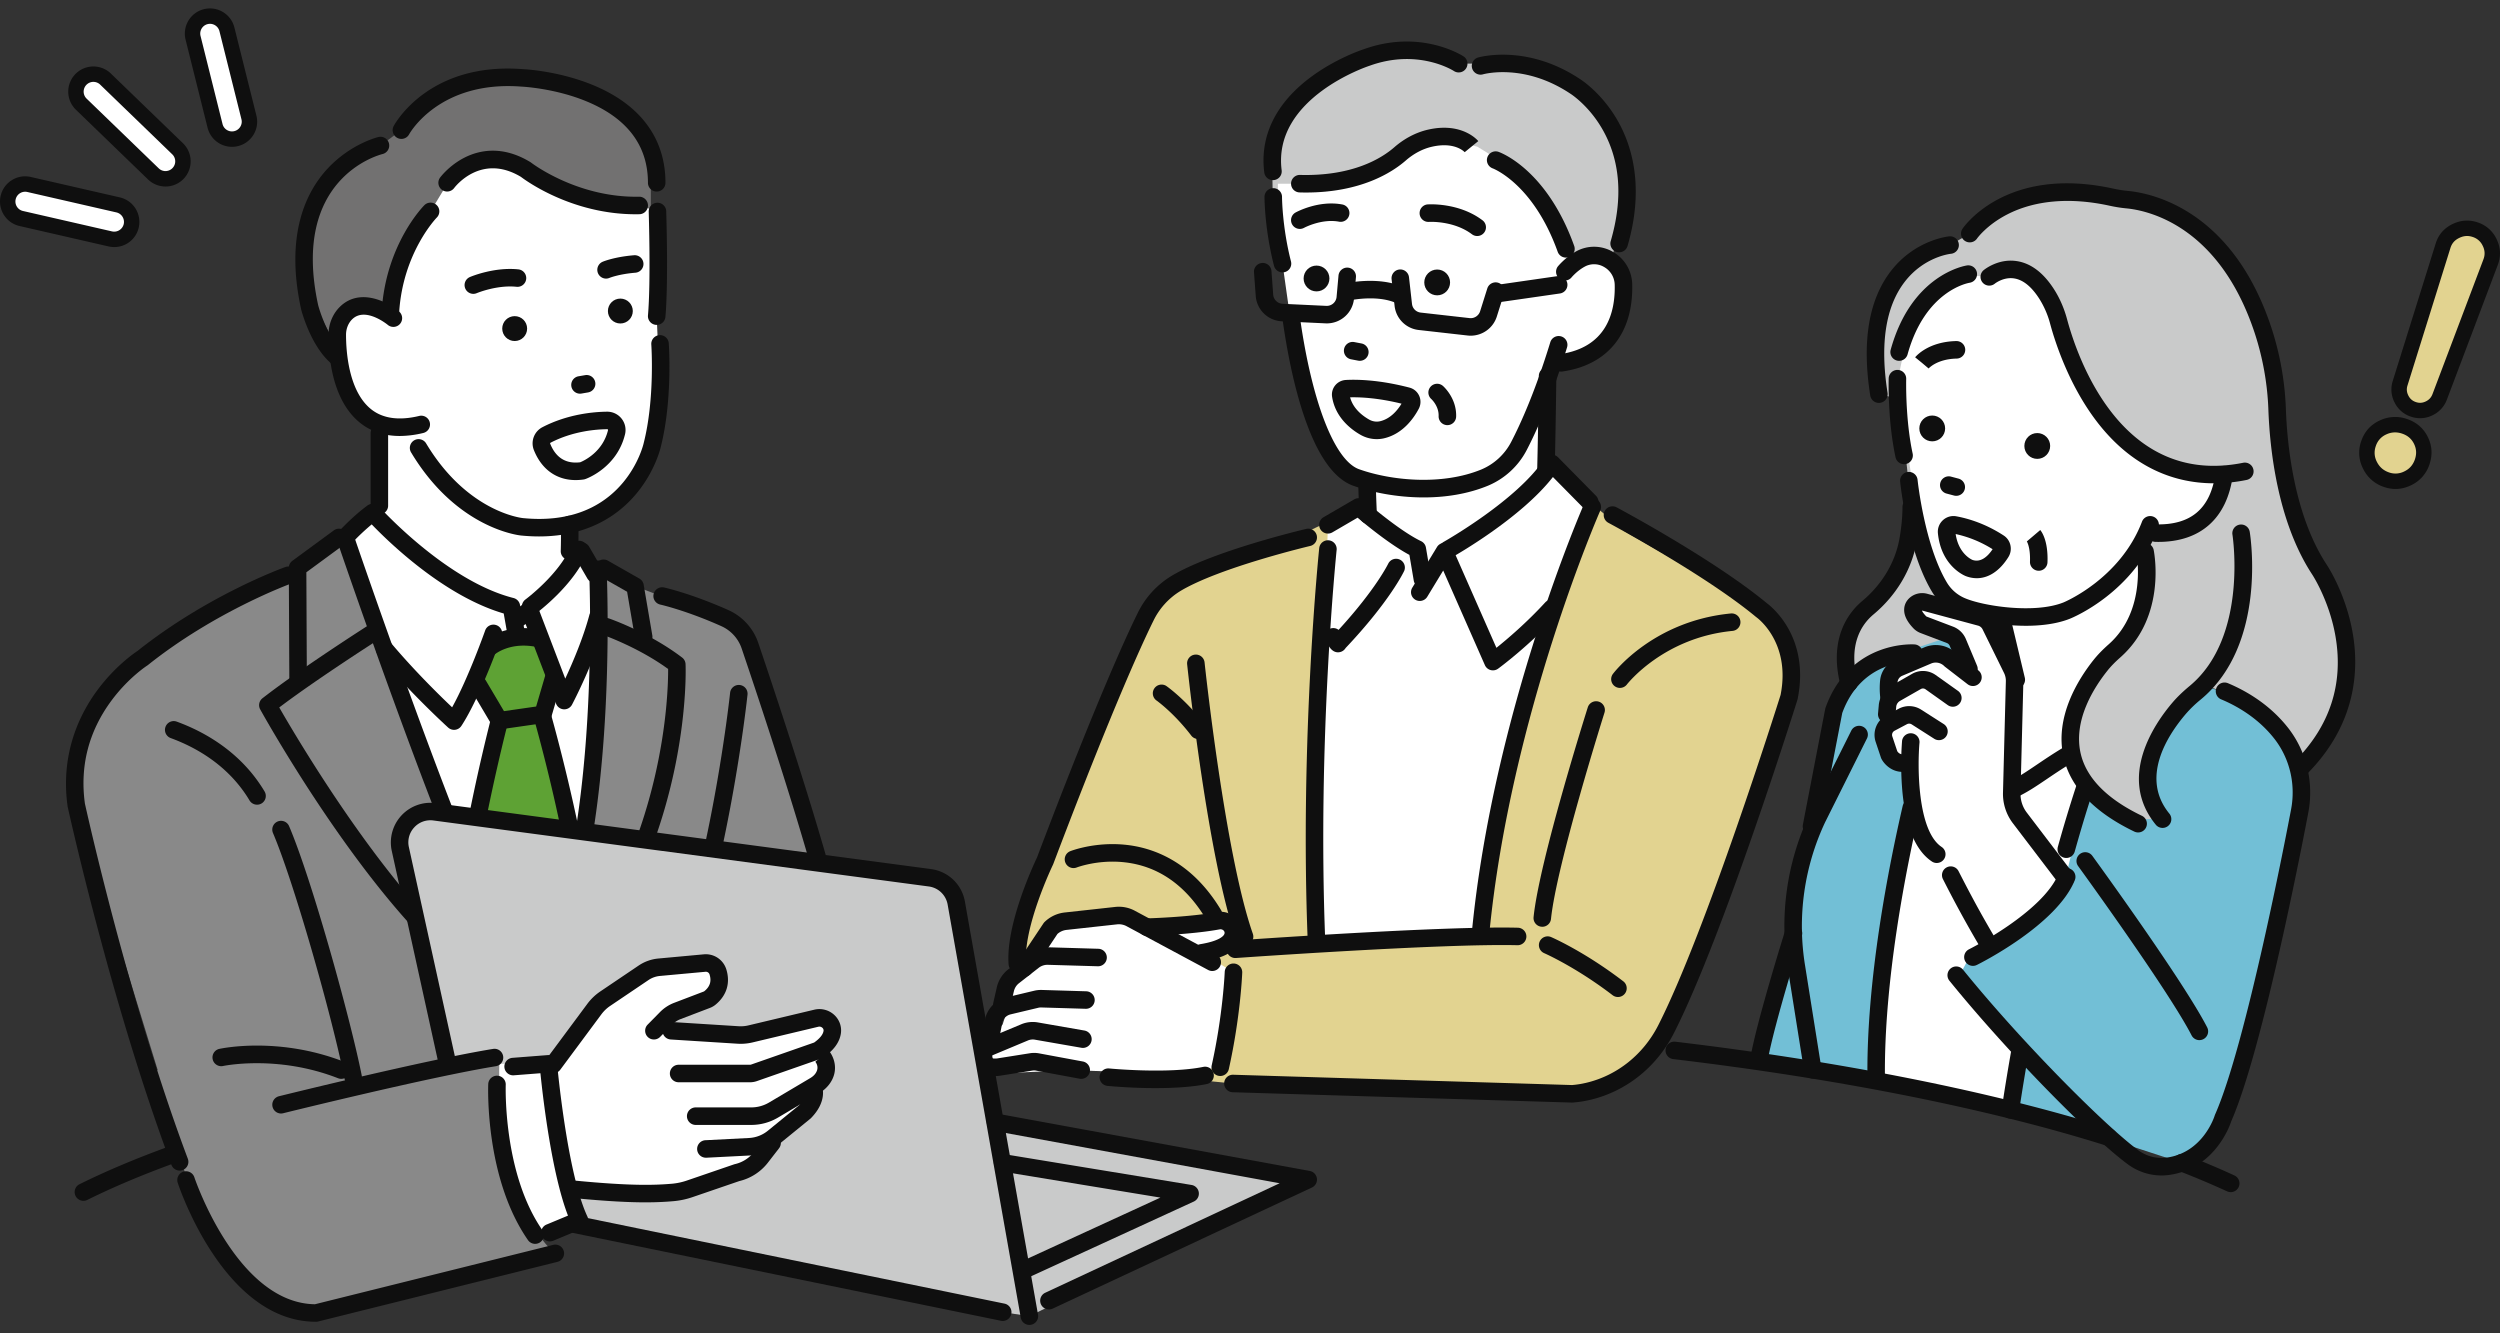 <svg xmlns="http://www.w3.org/2000/svg" width="240" height="128" data-name="レイヤー 1"><rect width="100%" height="100%" fill="#333333" stroke="none"/><path d="M232.524 44.355a2.625 2.625 0 0 1-1.38 1.562c-.674.327-1.357.37-2.05.13a2.678 2.678 0 0 1-1.578-1.385 2.597 2.597 0 0 1-.135-2.087 2.546 2.546 0 0 1 1.39-1.542 2.706 2.706 0 0 1 2.092-.099c.714.248 1.232.701 1.552 1.36.32.66.357 1.347.11 2.061Zm6.573-19.188-4.892 12.947c-.198.503-.542.87-1.032 1.1-.492.23-.993.256-1.502.08a1.928 1.928 0 0 1-1.132-.992 1.962 1.962 0 0 1-.13-1.502l4.126-13.212c.198-.64.607-1.11 1.225-1.41.618-.3 1.244-.341 1.877-.122a2.316 2.316 0 0 1 1.384 1.25c.29.615.315 1.236.076 1.861Z" style="fill:#e2d390"/><path d="M229.21 46.85a3.65 3.65 0 0 1-.359-.104 3.406 3.406 0 0 1-1.997-1.755 3.324 3.324 0 0 1-.172-2.658c.314-.909.913-1.572 1.78-1.971a3.435 3.435 0 0 1 2.643-.127c.903.313 1.568.897 1.975 1.736.408.84.456 1.723.143 2.626a3.352 3.352 0 0 1-1.756 1.986c-.738.358-1.495.447-2.257.268Zm1.18-5.284a1.955 1.955 0 0 0-1.309.139 1.82 1.82 0 0 0-1.001 1.112 1.87 1.87 0 0 0 .097 1.514c.25.502.629.834 1.158 1.018a1.86 1.86 0 0 0 1.486-.097c.494-.24.822-.613 1.005-1.139.182-.526.157-1.015-.076-1.496-.234-.48-.603-.802-1.13-.984a2.354 2.354 0 0 0-.23-.067Zm2.135 2.79Zm-.806-4.279a2.986 2.986 0 0 1-.29-.084 2.653 2.653 0 0 1-1.55-1.358 2.688 2.688 0 0 1-.179-2.05l4.129-13.217c.26-.839.801-1.463 1.608-1.855.798-.388 1.619-.44 2.442-.156a3.041 3.041 0 0 1 1.81 1.634c.378.8.412 1.622.099 2.44l-4.891 12.944a2.696 2.696 0 0 1-1.411 1.508 2.64 2.64 0 0 1-1.767.194Zm5.488-17.377c-.38-.09-.742-.042-1.124.143-.436.212-.704.519-.842.964l-4.127 13.213c-.1.33-.073.634.086.95.157.313.384.511.713.625.329.114.629.098.946-.051.32-.15.529-.372.657-.7l4.89-12.938v-.003a1.54 1.54 0 0 0-.054-1.281 1.57 1.57 0 0 0-.957-.867 1.9 1.9 0 0 0-.188-.055Z" style="fill:#0f0f0f"/><path d="M22.27 13.355a1.676 1.676 0 0 1-1.624-1.27l-2.112-8.456a1.676 1.676 0 0 1 3.25-.812l2.113 8.456a1.676 1.676 0 0 1-1.627 2.082Z" style="fill:#fff"/><path d="M22.27 14.094a2.411 2.411 0 0 1-2.342-1.83l-2.112-8.456A2.418 2.418 0 0 1 19.574.88a2.418 2.418 0 0 1 2.928 1.758l2.112 8.455a2.4 2.4 0 0 1-.272 1.829 2.4 2.4 0 0 1-2.072 1.172ZM20.16 2.287a.937.937 0 0 0-.909 1.163l2.112 8.455a.934.934 0 0 0 1.71.255.93.93 0 0 0 .106-.708l-2.112-8.456a.938.938 0 0 0-.908-.709Z" style="fill:#0f0f0f"/><path d="M10.966 22.979c-.124 0-.25-.014-.376-.043l-8.549-1.96a1.675 1.675 0 1 1 .75-3.266l8.548 1.96a1.675 1.675 0 0 1-.373 3.309Z" style="fill:#fff"/><path d="M10.966 23.718a2.43 2.43 0 0 1-.54-.06l-8.55-1.961A2.4 2.4 0 0 1 .37 20.626a2.399 2.399 0 0 1-.308-1.823 2.398 2.398 0 0 1 1.071-1.506 2.399 2.399 0 0 1 1.823-.308l8.549 1.96a2.418 2.418 0 0 1 1.814 2.894 2.403 2.403 0 0 1-2.353 1.875Zm-8.552-5.311a.93.93 0 0 0-.495.143.93.93 0 0 0-.415.584.93.93 0 0 0 .119.706.93.93 0 0 0 .584.415l8.549 1.96a.942.942 0 0 0 1.122-.703.937.937 0 0 0-.704-1.121l-8.549-1.96a.943.943 0 0 0-.21-.024Z" style="fill:#0f0f0f"/><path d="M15.889 17.165c-.42 0-.84-.156-1.165-.47l-6.923-6.693a1.676 1.676 0 0 1 2.33-2.41l6.922 6.693a1.676 1.676 0 0 1-1.165 2.88Z" style="fill:#fff"/><path d="M15.889 17.905c-.63 0-1.226-.241-1.679-.679l-6.923-6.692a2.418 2.418 0 0 1-.058-3.415 2.412 2.412 0 0 1 3.415-.058l6.923 6.692c.958.926.984 2.458.058 3.415a2.395 2.395 0 0 1-1.736.737ZM8.966 7.86H8.95a.937.937 0 0 0-.635 1.609l6.923 6.692c.176.17.407.263.65.263a.937.937 0 0 0 .65-1.609L9.617 8.124a.93.93 0 0 0-.65-.263Z" style="fill:#0f0f0f"/><path d="m99.797 99.034-2.153-9.116 12.334-30.703s1.827-4.961 9.032-5.81l3.667-.998 7.745-3.737 18.743-3.423 6.809 5.764 13.123 7.556s4.198 3.732 2.054 10.244L160.48 97.714s-2.32 7.621-11.314 7.293l-30.805-.992-7.779-.77-10.784-4.211Z" style="fill:#e2d390"/><path d="M177.28 64.503s-1.603-3.76 2.047-6.174l3.144-3.663 1.169-4.284-1.25-12.067-2.016-.476s-1.904-12.424 6.835-14.313l1.889-1.097s5.522-6.069 13.313-3.524c0 0 9.633.18 13.802 11.3l2.125 6.147 1.229 10.557 1.894 5.615s8.07 9.901 1.353 17.995l-1.877 3.645-6.214-7.253-3.582-1.343s-6.173 4.206-4.604 11.231l1.068 1.84h-1.944L186.16 68.161l-2.52-5.394s-3.836-.1-6.36 1.736Z" style="fill:#c9caca"/><path d="m168.878 100.839 3.089-8.391s-.508-8.58 1.936-13.125l2.292-11.495 4.13-4.435 12.6-4.158 21.798 7.676s6.697 3.355 6.166 8.221l-7.371 33.243-4.061 3.25-11.9-3.89-23.529-5.034-5.15-1.092v-.77Z" style="fill:#72bfd6"/><path d="m127.481 50.658-.645 15.547-.45 24.204 15.746-.82s3.33-27.808 10.728-40.92l-3.695-3.422-10.16 7.707-2.717 2.639-.763-3.462-5.103-3.462-2.941 1.989Z" style="fill:#fff"/><path d="m122.233 22.77-.097-6.996s2.898-15.21 17.899-9.66l3.106-.02s10.983-1.581 13.057 10.74l-1.467 8.281-1.87 3.603-27.714-4.19-2.914-1.758Z" style="fill:#c9caca"/><path d="m190.97 26.58-2.392-.176s-4.806 1.578-5.785 7.18l-.644 3.106 1.61 10.864s.068 7.295 4.49 10.621l-3.947-.394-.414 1.454 3.924 1.68.643 3.372-2.812-1.714-3.92 1.93-.593 4.065-.333 1.951.997 2.44 1.37.21.476 5.47-1.491 4.014-2.039 20.674 12.892 3.218 1.336-4.936-6.408-7.618 1.127-2.108s7.382-2.723 9.244-7.59l1.802-7.698-1.35-5.41s-1.052-4.484 4.243-8.705c0 0 4.038-3.779 2.373-9.956l1.047-1.75s5.73 2.25 7.102-4.63c0 0-7.956-.704-11.098-5.562l-3.666-6.374s-2.248-10.495-7.784-7.628Z" style="fill:#fff"/><path d="M202.996 62.48s-10.32 10.023 1.372 16.16h3.238s-2.47-3.805.264-9.51l4.411-4.203-9.285-2.447Z" style="fill:#c9caca"/><path d="M32.37 33.23s-9.014-12.75 4.177-19.264l2.864-2.138s6.96-9.04 20.143-1.238c0 0 2.72 1.83 2.926 6.252v7.808l-23.07 9.634-7.04-1.054Z" style="fill:#727171"/><path d="M16.678 107.734 7.322 77.283S4.906 67.64 15.691 61.67l17.448-10.077 19.97 3.896 3.708-1.297 4.147 2.083 9.542 3.618 13.74 38.126-40.635 16.567-26.933-6.852Z" style="fill:#898989"/><path d="M37.486 29.86s-4.306-2.944-5.108 1.525c0 0-.39 7.814 4.169 9.628l-.128 7.53-3.28 3.05 9.785 29.35 14.187 2.506-1.114-4.366s2-16.088 1.398-24.429l-2.172-1.738-.528-1.905s8.828-2.95 8.657-13.41l-.309-7.252.074-10.046-1.73-.579s-6.11.208-11.685-3.858c0 0-2.507-2.197-6.54 1.4l-1.827 3.027s-3.982 2.295-3.849 9.567ZM122.677 20.456l.444 4.853.86 6.076s1.399 13.958 8.134 14.28l-.912 2.958 4.322 3.508.763 4.74 2.38-3.917s8.514-3.908 9.744-7.889v-9.443l1.453-.79s7.324-.275 5.991-8.749c0 0-.958-3.185-4.806-.774l-1.185-2.338s-.7-4.589-8.054-8.893l-3.842-.974s-4.711 3.683-8.561 4.537h-6.731v2.815ZM117.14 101.609l-1.453 1.635-12.653-.516-7.461.33-1.198-2.672 1.875-2.031.571-1.793-.31-1.585 3.105-2.984 1.793-3.279 6.4-.894 7.572 3.647 3.033 1.87s-.54 5.348-1.273 8.271Z" style="fill:#fff"/><path d="m111.079 88.968 5.868-.578s2.84 1.156 1.649 2.74l-2.909 1.318-4.609-3.48Z" style="fill:#fff"/><path d="M47.945 69.181 46.107 65.2l1.388-3.375 4.616-.685 1.037 3.945-1.037 3.819 3.112 10.828-9.382-1.25 2.104-9.301z" style="fill:#5ea234"/><path d="M63.044 31.19a.84.84 0 0 1-.839-.914c.283-3.242.074-9.879.072-9.945a.84.84 0 0 1 1.68-.055c.01.277.215 6.804-.076 10.146a.841.841 0 0 1-.837.768ZM51.749 51.498c-.545 0-1.113-.028-1.708-.086-.25-.024-6.195-.68-10.576-7.98a.84.84 0 1 1 1.442-.866c3.922 6.535 9.083 7.15 9.3 7.172.541.053 1.06.079 1.553.079 8.195 0 9.948-6.919 10.023-7.23a.86.86 0 0 1 .003-.016c1.097-4.28.742-9.446.739-9.498a.84.84 0 0 1 1.677-.12c.016.221.377 5.488-.785 10.028-.048.2-.628 2.477-2.515 4.633-1.603 1.832-4.45 3.883-9.153 3.884ZM38.373 41.854c-1.461 0-2.72-.41-3.761-1.228-2.672-2.1-3.073-6.218-3.075-8.486 0-1.032.402-2.015 1.105-2.7 1.881-1.83 4.528-.5 5.665.46a.84.84 0 0 1-1.083 1.286c-.021-.017-2.15-1.767-3.409-.54-.379.369-.596.913-.596 1.493.001 1.58.24 5.443 2.432 7.165 1.123.883 2.674 1.092 4.61.622a.841.841 0 0 1 .397 1.634 9.713 9.713 0 0 1-2.285.294Z" style="fill:#0f0f0f"/><path d="M55.263 46.087c-1.832 0-3.27-1.02-4.011-2.881a1.748 1.748 0 0 1 .832-2.201c2.432-1.26 4.929-1.47 6.2-1.483a1.758 1.758 0 0 1 1.717 2.178c-.776 3.197-3.689 4.249-3.813 4.292a.85.85 0 0 1-.156.038 5.35 5.35 0 0 1-.769.057Zm3.038-4.883c-1.122.01-3.321.194-5.443 1.294-.036.018-.055.057-.044.086.542 1.36 1.514 1.963 2.887 1.794.377-.155 2.16-.987 2.667-3.075a.083.083 0 0 0-.015-.075c-.02-.025-.042-.024-.052-.024Zm-.008-.841h.001-.001Z" style="fill:#0f0f0f"/><circle cx="49.409" cy="31.544" r="1.195" style="fill:#0f0f0f"/><circle cx="59.554" cy="29.86" r="1.195" style="fill:#0f0f0f"/><circle cx="126.386" cy="26.735" r="1.239" style="fill:#0f0f0f"/><circle cx="137.969" cy="27.113" r="1.239" style="fill:#0f0f0f"/><path d="M45.442 28.21a.841.841 0 0 1-.333-1.614c.094-.04 2.326-.982 4.657-.736a.84.84 0 1 1-.176 1.672c-1.886-.198-3.8.602-3.82.61a.839.839 0 0 1-.328.068ZM58.178 26.746a.842.842 0 0 1-.337-1.611c.044-.02 1.11-.473 3.022-.631a.84.84 0 1 1 .139 1.676c-1.609.133-2.489.497-2.498.5a.842.842 0 0 1-.326.066ZM55.679 37.793a.841.841 0 0 1-.14-1.67l.634-.109a.84.84 0 1 1 .283 1.658l-.635.109a.853.853 0 0 1-.142.012ZM37.487 30.701c-.019 0-.037 0-.056-.002a.84.84 0 0 1-.784-.894c.42-6.348 3.942-9.954 4.092-10.105a.84.84 0 0 1 1.193 1.185c-.032.033-3.23 3.34-3.607 9.03a.841.841 0 0 1-.838.786ZM61.035 20.57c-6.117 0-10.52-3.206-11.033-3.595-3.815-2.286-6.299.937-6.403 1.076a.843.843 0 0 1-1.176.17.84.84 0 0 1-.175-1.172c.035-.048.882-1.18 2.361-1.926 1.392-.702 3.616-1.195 6.305.438a.81.81 0 0 1 .082.057c.042.033 4.422 3.39 10.372 3.266a.841.841 0 0 1 .036 1.681 17.57 17.57 0 0 1-.37.004Z" style="fill:#0f0f0f"/><path d="M63.043 18.39a.841.841 0 0 1-.84-.842c0-3.57-1.986-6.202-5.902-7.82-3.058-1.265-6.182-1.41-6.213-1.412a.952.952 0 0 1-.03-.002c-7.913-.605-10.753 4.525-10.78 4.577a.84.84 0 0 1-1.484-.793c.135-.251 3.392-6.144 12.38-5.462.283.013 3.481.188 6.728 1.52 4.568 1.875 6.982 5.122 6.982 9.392a.84.84 0 0 1-.841.841ZM32.378 35.125a.837.837 0 0 1-.538-.194c-2.006-1.669-2.893-5.086-2.93-5.23a1.259 1.259 0 0 1-.006-.029c-1.568-7.184.512-11.292 2.533-13.473 2.215-2.389 4.806-3.026 4.915-3.051a.841.841 0 0 1 .392 1.635c-.367.09-8.855 2.316-6.2 14.514.053.204.837 3.064 2.372 4.34a.84.84 0 0 1-.538 1.488ZM54.672 53.756a.84.84 0 0 1-.84-.866c.043-1.472.01-2.504.01-2.514a.841.841 0 0 1 1.681-.056c.001.044.035 1.092-.012 2.621a.84.84 0 0 1-.84.815ZM36.419 49.383a.84.84 0 0 1-.841-.84v-6.96a.84.84 0 0 1 1.682 0v6.96c0 .464-.377.84-.841.84ZM46.928 63.046a.844.844 0 0 1-.555-1.475c.085-.075 2.112-1.823 5.541-1.095a.841.841 0 0 1-.35 1.645c-2.566-.545-4.022.663-4.083.715a.831.831 0 0 1-.552.21ZM47.945 70.022a.841.841 0 0 1-.723-.412l-2.031-3.427a.841.841 0 0 1 1.447-.858l1.744 2.944 3.087-.443.872-2.977a.84.84 0 1 1 1.614.473l-1.025 3.496a.84.84 0 0 1-.687.596l-4.178.6a.851.851 0 0 1-.12.008ZM49.096 93.77a.84.84 0 0 1-.747-.453C42.835 82.686 32.447 52.17 32.343 51.864a.84.84 0 1 1 1.592-.541c.104.306 10.451 30.7 15.907 41.22a.84.84 0 0 1-.746 1.228ZM50.944 95.8a.84.84 0 0 1-.68-1.336c7.613-10.453 6.305-39.477 6.291-39.77a.84.84 0 0 1 1.68-.08c.003.074.351 7.523-.273 16.198-.846 11.738-2.978 20.029-6.338 24.643a.84.84 0 0 1-.68.346ZM130.536 34.637a.845.845 0 0 1-.16-.015l-.677-.13a.84.84 0 0 1 .315-1.652l.678.13a.84.84 0 0 1-.157 1.667Z" style="fill:#0f0f0f"/><path d="M49.53 61.548a.841.841 0 0 1-.827-.695l-.346-1.957c-5.7-1.67-10.998-6.812-12.673-8.555a21.233 21.233 0 0 0-1.933 1.829.84.84 0 1 1-1.224-1.154c.953-1.01 1.877-1.848 2.748-2.489a.841.841 0 0 1 1.125.117c.064.071 6.445 7.132 12.899 8.766a.84.84 0 0 1 .622.669l.438 2.482a.84.84 0 0 1-.829.987Z" style="fill:#0f0f0f"/><path d="M43.59 70.066a.842.842 0 0 1-.564-.217c-.035-.032-3.552-3.222-6.74-6.994a.84.84 0 0 1 1.285-1.086c2.239 2.65 4.646 5.007 5.833 6.133 1.547-2.781 3.155-7.324 3.172-7.375a.84.84 0 0 1 1.587.559c-.084.238-2.075 5.864-3.87 8.6a.841.841 0 0 1-.703.38ZM57.112 55.95a.84.84 0 0 1-.728-.42l-1.272-2.192a.841.841 0 0 1 1.455-.844l1.272 2.193a.841.841 0 0 1-.727 1.263ZM54.17 68.096l-.05-.001a.841.841 0 0 1-.736-.54l-2.926-7.65-.265.19a.84.84 0 1 1-.983-1.364l1.151-.83a.841.841 0 0 1 1.277.381l2.626 6.866c.72-1.548 1.732-3.916 2.32-6.13a.84.84 0 1 1 1.625.432c-1.028 3.875-3.203 8.023-3.296 8.198a.841.841 0 0 1-.743.448Z" style="fill:#0f0f0f"/><path d="M50.945 59.066a.84.84 0 0 1-.499-1.518c.032-.024 3.25-2.417 4.368-5.117a.84.84 0 0 1 1.554.643c-1.3 3.139-4.778 5.72-4.926 5.829a.837.837 0 0 1-.497.163ZM44.92 84.29a.84.84 0 0 1-.83-.982 192.341 192.341 0 0 1 3.042-14.34.841.841 0 0 1 1.627.425c-.017.066-1.737 6.697-3.012 14.197-.07.41-.425.7-.828.7ZM55.222 83.019a.84.84 0 0 1-.825-.685 169.157 169.157 0 0 0-3.095-13.199.84.84 0 1 1 1.617-.462c.018.062 1.794 6.298 3.13 13.348a.84.84 0 0 1-.827.998ZM28.615 65.926a.84.84 0 0 1-.84-.837l-.05-10.57a.841.841 0 0 1 .344-.682l3.98-2.922a.84.84 0 1 1 .995 1.356L29.41 54.94l.047 10.142a.84.84 0 0 1-.837.845h-.004Z" style="fill:#0f0f0f"/><path d="M46.107 94.605a.837.837 0 0 1-.48-.15C35.915 87.713 25.423 68.9 24.98 68.102a.841.841 0 0 1 .218-1.07c3.68-2.868 10.252-7.058 10.318-7.1a.841.841 0 0 1 .903 1.419c-.062.04-5.923 3.776-9.611 6.565 1.933 3.37 11.358 19.313 19.779 25.158a.84.84 0 0 1-.48 1.532ZM61.792 61.981a.841.841 0 0 1-.828-.7l-.762-4.473-2.672-1.523a.84.84 0 1 1 .833-1.461l3.018 1.72c.219.125.37.342.412.59l.83 4.865a.84.84 0 0 1-.83.982Z" style="fill:#0f0f0f"/><path d="M55.223 93.934a.84.84 0 0 1-.67-1.35c9.23-12.161 9.6-25.889 9.587-28.362-2.87-2.086-6.191-3.25-6.226-3.261a.84.84 0 0 1 .55-1.59c.156.054 3.86 1.349 7.02 3.754a.84.84 0 0 1 .33.632c.007.163.163 4.054-.978 9.696-1.05 5.2-3.456 12.917-8.943 20.148a.84.84 0 0 1-.67.333ZM24.677 77.25a.84.84 0 0 1-.723-.41c-2.029-3.403-5.233-5.132-7.564-5.984a.84.84 0 0 1 .577-1.58c2.587.946 6.15 2.875 8.431 6.703a.84.84 0 0 1-.721 1.272ZM33.896 104.233a.841.841 0 0 1-.823-.678c-1.165-5.86-4.842-18.837-6.867-23.585a.84.84 0 0 1 1.547-.66c2.21 5.183 5.907 18.573 6.97 23.918a.84.84 0 0 1-.827 1.005ZM80.042 89.053a.841.841 0 0 1-.817-.645c-1.81-7.577-6.216-20.816-8.026-26.156a3.633 3.633 0 0 0-1.956-2.144c-3.424-1.528-5.857-2.068-5.88-2.074a.841.841 0 0 1 .356-1.643c.105.023 2.613.576 6.21 2.18a5.32 5.32 0 0 1 2.863 3.141c1.817 5.363 6.242 18.66 8.069 26.305a.84.84 0 0 1-.819 1.036Z" style="fill:#0f0f0f"/><path d="M64.088 97.3a.84.84 0 0 1-.782-1.15c4.98-12.629 6.766-29.479 6.784-29.648a.841.841 0 0 1 1.673.173c-.018.171-1.826 17.245-6.893 30.092a.841.841 0 0 1-.782.533ZM123.12 26.15a.841.841 0 0 1-.814-.632c-.904-3.528-.914-6.489-.914-6.613a.84.84 0 0 1 1.682 0c0 .028.013 2.883.861 6.195a.841.841 0 0 1-.815 1.05Zm-.047-7.245h.002-.002ZM136.677 47.753c-2.563 0-4.987-.49-6.763-1.12-4.134-1.467-6.013-10.532-6.766-15.804a.84.84 0 1 1 1.665-.238c1.154 8.087 3.325 13.627 5.664 14.457 3.151 1.119 8 1.56 11.73.023a5.718 5.718 0 0 0 2.875-2.662c.912-1.754 2.302-4.836 3.747-9.555a.84.84 0 1 1 1.608.493c-1.482 4.84-2.919 8.021-3.863 9.838a7.402 7.402 0 0 1-3.726 3.441c-1.97.812-4.115 1.127-6.171 1.127Z" style="fill:#0f0f0f"/><path d="M149.864 35.674a.841.841 0 0 1-.118-1.674c4.472-.638 5.332-3.978 5.266-6.668a2.004 2.004 0 0 0-1.019-1.7 1.877 1.877 0 0 0-1.879-.024c-.748.414-1.255 1.032-1.26 1.039a.842.842 0 0 1-1.31-1.055c.028-.035.709-.875 1.756-1.455a3.571 3.571 0 0 1 3.53.036 3.673 3.673 0 0 1 1.863 3.118c.115 4.697-2.33 7.75-6.71 8.374a.853.853 0 0 1-.12.009ZM141.81 22.658a.837.837 0 0 1-.505-.17c-1.773-1.336-4.14-1.187-4.163-1.185a.842.842 0 0 1-.125-1.677c.122-.01 3.01-.207 5.3 1.52a.84.84 0 0 1-.507 1.512ZM127.37 31.045c-.041 0-.084 0-.126-.003l-4.196-.198a2.632 2.632 0 0 1-2.498-2.433l-.167-2.266a.84.84 0 1 1 1.677-.123l.167 2.265a.949.949 0 0 0 .9.877l4.196.199a.945.945 0 0 0 .989-.862l.185-2.058a.841.841 0 0 1 1.675.151l-.185 2.058a2.624 2.624 0 0 1-2.616 2.394ZM141.187 32.226c-.098 0-.196-.005-.295-.017l-4.694-.53a2.616 2.616 0 0 1-2.318-2.32l-.287-2.557a.84.84 0 0 1 1.671-.187l.287 2.557c.05.442.393.786.836.836l4.693.53a.95.95 0 0 0 1.011-.657l.688-2.186a.84.84 0 1 1 1.604.505l-.688 2.186a2.636 2.636 0 0 1-2.508 1.84Z" style="fill:#0f0f0f"/><path d="M134.254 29.115a.838.838 0 0 1-.32-.064c-1.842-.762-4.317-.222-4.341-.216a.841.841 0 0 1-.371-1.64c.122-.028 3.013-.667 5.354.301a.84.84 0 0 1-.322 1.619ZM143.925 29.005a.84.84 0 0 1-.118-1.673l5.706-.823a.84.84 0 1 1 .24 1.665l-5.706.822a.846.846 0 0 1-.121.01ZM131.343 50.288a.84.84 0 0 1-.84-.8c-.063-1.31-.11-2.994-.111-3.01a.841.841 0 0 1 1.68-.048c.001.017.048 1.684.111 2.976a.841.841 0 0 1-.84.882ZM148.412 45.906h-.021a.84.84 0 0 1-.82-.862c.1-4.007.156-8.906.156-8.955a.841.841 0 0 1 .841-.831h.01a.84.84 0 0 1 .831.85c0 .05-.056 4.96-.157 8.978a.84.84 0 0 1-.84.82ZM122.203 17.292a.84.84 0 0 1-.833-.735c-.442-3.486 1.101-6.65 4.463-9.152 2.383-1.773 4.853-2.603 5.098-2.683 5.408-1.947 9.394.577 9.561.686a.84.84 0 0 1-.913 1.412c-.144-.092-3.49-2.172-8.09-.511a.805.805 0 0 1-.03.01c-.093.03-9.303 3.073-8.42 10.026a.84.84 0 0 1-.836.947ZM155.438 24.22a.84.84 0 0 1-.808-1.076c1.206-4.144.923-7.781-.841-10.809-1.32-2.267-3.028-3.338-3.045-3.349a.812.812 0 0 1-.025-.016c-4.372-2.897-8.198-1.878-8.358-1.833-.446.124-.91-.135-1.037-.58s.13-.91.576-1.037c.19-.055 4.695-1.294 9.737 2.041.21.131 2.074 1.343 3.557 3.845 1.408 2.377 2.733 6.424 1.051 12.209a.841.841 0 0 1-.807.606Z" style="fill:#0f0f0f"/><path d="M136.548 56.434a.841.841 0 0 1-.828-.7l-.417-2.465c-1.813-.97-4.027-2.772-4.975-3.572l-2.424 1.412a.84.84 0 0 1-.846-1.454l2.94-1.712a.841.841 0 0 1 .979.095c.032.028 3.293 2.882 5.448 3.915.246.118.42.348.465.618l.489 2.881a.84.84 0 0 1-.83.982Z" style="fill:#0f0f0f"/><path d="M128.446 62.623c-.222 0-.505-.09-.77-.44a8.033 8.033 0 0 1-.395-.605.84.84 0 0 1 1.223-1.11c3.603-3.928 4.767-6.357 4.78-6.382a.842.842 0 0 1 1.524.71c-.055.118-1.38 2.916-5.631 7.416a.843.843 0 0 1-.398.344.87.87 0 0 1-.333.067Zm-.805-.673ZM143.32 64.355a.839.839 0 0 1-.77-.502l-4.002-9.084-1.542 2.538a.841.841 0 0 1-1.437-.873l2.38-3.917a.84.84 0 0 1 1.488.098l4.219 9.576c1.035-.83 2.888-2.4 4.686-4.36a.84.84 0 0 1 1.24 1.138c-2.804 3.052-5.646 5.138-5.766 5.225a.84.84 0 0 1-.496.161Z" style="fill:#0f0f0f"/><path d="M139.006 53.594a.84.84 0 0 1-.413-1.574c.07-.04 7.11-4.025 9.679-7.986a.841.841 0 0 1 1.304-.132l3.635 3.688a.84.84 0 1 1-1.198 1.18l-2.934-2.976c-3.103 3.98-9.379 7.533-9.662 7.693a.838.838 0 0 1-.411.107ZM155.513 66.04a.84.84 0 0 1-.67-1.347c.158-.208 3.932-5.093 11.337-5.802a.841.841 0 0 1 .16 1.674c-6.643.636-10.122 5.099-10.157 5.144a.84.84 0 0 1-.67.33ZM148.06 88.97a.84.84 0 0 1-.837-.927c.554-5.385 5.014-19.536 5.204-20.136a.84.84 0 0 1 1.604.507c-.046.146-4.599 14.586-5.135 19.802a.841.841 0 0 1-.835.755ZM118.595 91.971a.841.841 0 0 1-.059-1.68c.814-.058 20.027-1.417 27.178-1.23a.84.84 0 0 1-.044 1.68c-7.071-.182-26.816 1.214-27.014 1.228a.88.88 0 0 1-.061.002ZM155.321 95.713a.837.837 0 0 1-.51-.173c-3.543-2.713-6.547-4.027-6.576-4.04a.841.841 0 0 1 .667-1.544c.13.056 3.212 1.401 6.931 4.248a.84.84 0 0 1-.512 1.509Z" style="fill:#0f0f0f"/><path d="M150.942 105.848h-.026l-32.581-.993a.84.84 0 0 1 .05-1.68l32.537.99a9.178 9.178 0 0 0 1.353-.216c2.968-.698 5.492-2.717 6.926-5.54 4.568-8.995 11.386-30.584 11.735-31.692.99-5.026-2.188-7.366-2.324-7.463a.882.882 0 0 1-.051-.04c-4.923-4.08-14.066-8.976-14.158-9.025a.84.84 0 0 1 .792-1.484c.38.203 9.358 5.012 14.417 9.197.422.31 4.16 3.24 2.964 9.19a.805.805 0 0 1-.022.085c-.289.922-7.124 22.682-11.854 31.994-1.658 3.265-4.589 5.603-8.04 6.415a10.823 10.823 0 0 1-1.718.262ZM117.146 103.295a.84.84 0 0 1-.822-1.024c1.08-4.844 1.248-8.926 1.25-8.966a.84.84 0 0 1 1.68.064c-.006.172-.173 4.267-1.288 9.268a.841.841 0 0 1-.82.658ZM98.323 93.77a.84.84 0 0 1-.699-1.307l2.544-3.816a.84.84 0 0 1 .11-.133 3.264 3.264 0 0 1 1.924-.914l4.853-.534a3.234 3.234 0 0 1 1.893.368l7.826 4.2a.84.84 0 0 1-.795 1.482l-7.826-4.2a1.566 1.566 0 0 0-.915-.178l-4.852.533c-.323.036-.63.173-.872.388l-2.49 3.737a.84.84 0 0 1-.7.374Z" style="fill:#0f0f0f"/><path d="M96.175 97.3a.843.843 0 0 1-.82-1.028l.337-1.482a3.06 3.06 0 0 1 1.097-1.728l1.889-1.476a3.06 3.06 0 0 1 1.97-.646l4.792.142a.84.84 0 0 1-.05 1.68l-4.792-.14a1.36 1.36 0 0 0-.885.29l-1.889 1.476c-.248.193-.423.469-.492.775l-.338 1.482a.841.841 0 0 1-.819.655Z" style="fill:#0f0f0f"/><path d="M94.981 101.006a.84.84 0 0 1-.827-1l.44-2.278a.814.814 0 0 1 .02-.081 2.78 2.78 0 0 1 2.012-1.903l2.663-.635c.215-.051.433-.075.657-.075h.021l4.309.13a.84.84 0 1 1-.051 1.68l-4.297-.129c-.083 0-.167.01-.249.03l-2.663.635a1.093 1.093 0 0 0-.78.714l-.43 2.23a.841.841 0 0 1-.825.682Z" style="fill:#0f0f0f"/><path d="M103.787 103.569a.85.85 0 0 1-.154-.014l-4.184-.777a.948.948 0 0 0-.322-.005l-3.17.502a1.95 1.95 0 0 1-.215.022 4.53 4.53 0 0 1-.507-.005 1.804 1.804 0 0 1-1.676-1.534 1.83 1.83 0 0 1 1.113-2.02l3.364-1.406a2.875 2.875 0 0 1 1.555-.187l4.513.786a.84.84 0 0 1-.288 1.656l-4.502-.784a1.191 1.191 0 0 0-.63.08l-3.363 1.407c-.031.013-.126.053-.102.195.02.122.094.127.134.13a2.751 2.751 0 0 0 .342 0l3.169-.502c.296-.047.596-.044.892.011l4.184.777a.84.84 0 0 1-.153 1.668ZM110.95 104.46c-2.434 0-4.516-.203-4.659-.217a.841.841 0 0 1 .166-1.673c.056.005 5.642.546 9.062-.15a.84.84 0 1 1 .336 1.648c-1.475.3-3.27.391-4.904.391ZM116.511 88.661a.84.84 0 0 1-.722-.41c-1.983-3.314-4.662-5.16-7.963-5.484-2.503-.247-4.462.51-4.482.518a.841.841 0 0 1-.622-1.562c.093-.037 2.3-.902 5.19-.637 2.679.245 6.47 1.538 9.32 6.303a.84.84 0 0 1-.72 1.272Z" style="fill:#0f0f0f"/><path d="M97.664 93.37a.841.841 0 0 1-.837-.773c-.306-3.833 2.457-9.716 2.725-10.275 3.995-10.553 7.52-19.11 9.671-23.478a8.499 8.499 0 0 1 3.243-3.557c3.98-2.386 12.567-4.427 12.93-4.512a.84.84 0 1 1 .386 1.637c-.086.02-8.695 2.066-12.45 4.317a6.823 6.823 0 0 0-2.6 2.858c-2.131 4.327-5.638 12.843-9.62 23.364a.863.863 0 0 1-.03.069c-.028.059-2.857 5.956-2.579 9.443a.84.84 0 0 1-.839.908Z" style="fill:#0f0f0f"/><path d="M119.479 90.76a.841.841 0 0 1-.794-.563c-2.722-7.748-4.638-25.669-4.719-26.428a.84.84 0 1 1 1.673-.177c.02.184 1.976 18.485 4.633 26.048a.84.84 0 0 1-.794 1.12Z" style="fill:#0f0f0f"/><path d="M115.028 70.944a.84.84 0 0 1-.669-.33c-1.693-2.215-3.347-3.376-3.364-3.388a.842.842 0 0 1 .956-1.383c.076.052 1.879 1.31 3.744 3.749a.841.841 0 0 1-.667 1.352ZM115.38 92.308a.841.841 0 0 1-.135-1.671c1.715-.282 2.32-.762 2.317-1.087a.318.318 0 0 0-.124-.244.42.42 0 0 0-.338-.089c-2.783.515-6.81.625-6.98.63-.465.015-.85-.355-.862-.82s.355-.85.819-.862c.04-.001 4.065-.11 6.717-.601a2.09 2.09 0 0 1 1.712.444c.462.38.73.935.737 1.524.01.98-.627 2.256-3.726 2.764a.851.851 0 0 1-.137.011ZM132.169 42.157a3.163 3.163 0 0 1-1.568-.42c-.883-.503-2.412-1.646-2.72-3.647-.06-.388.048-.786.296-1.092.25-.309.622-.499 1.02-.52l.046.839-.047-.84c1.016-.056 3.161-.036 6.116.734.418.11.758.399.933.795.176.397.16.846-.042 1.231-.46.875-1.503 2.408-3.326 2.838a3.085 3.085 0 0 1-.709.082Zm-2.56-4.013c.286 1.058 1.133 1.738 1.825 2.133.328.187.704.244 1.057.161 1.003-.236 1.677-1.062 2.056-1.686-2.277-.56-3.975-.633-4.939-.608ZM207.501 112.845a5.453 5.453 0 0 1-3.267-1.1c-3.82-2.849-11.807-11.071-17.09-17.595a.84.84 0 0 1 1.307-1.058c5.6 6.915 13.482 14.84 16.789 17.306a3.751 3.751 0 0 0 2.75.733c3.481-.466 4.58-3.902 4.625-4.048a.892.892 0 0 1 .036-.095c2.978-6.735 6.861-27.004 7.294-29.293.458-2.421-.133-4.898-1.621-6.795-1.578-2.01-3.64-3.155-5.093-3.762a.84.84 0 0 1 .648-1.552c1.637.684 3.967 1.981 5.768 4.276 1.788 2.279 2.499 5.248 1.95 8.146-.435 2.304-4.338 22.67-7.39 29.618-.179.547-1.642 4.59-5.995 5.172a5.37 5.37 0 0 1-.71.047Z" style="fill:#0f0f0f"/><path d="M211.141 99.853a.84.84 0 0 1-.748-.457c-2.218-4.315-10.804-16.129-10.89-16.248a.84.84 0 1 1 1.36-.99c.356.49 8.749 12.039 11.026 16.47a.84.84 0 0 1-.748 1.224ZM189.403 92.724a.84.84 0 0 1-.374-1.594c.07-.035 7.096-3.56 8.595-7.267a.84.84 0 1 1 1.559.63c-1.738 4.3-9.094 7.988-9.407 8.143a.839.839 0 0 1-.373.088ZM173.904 80.164a.84.84 0 0 1-.827-1l2.14-11.097a.831.831 0 0 1 .034-.124c1.205-3.37 3.464-4.846 5.146-5.49 1.818-.698 3.36-.592 3.425-.587a.841.841 0 0 1-.123 1.677c-.209-.014-4.955-.268-6.843 4.907l-2.127 11.032a.841.841 0 0 1-.825.682Z" style="fill:#0f0f0f"/><path d="M174.027 103.542a.841.841 0 0 1-.83-.709l-1.58-9.939a25.136 25.136 0 0 1 2.072-14.674l.009-.019 4.024-8.058a.84.84 0 1 1 1.505.752l-4.02 8.048a23.459 23.459 0 0 0-1.93 13.687l1.582 9.94a.84.84 0 0 1-.832.972Z" style="fill:#0f0f0f"/><path d="M168.88 102.45a.84.84 0 0 1-.829-.99c.63-3.511 3.213-11.772 3.322-12.122a.841.841 0 0 1 1.605.503c-.026.085-2.66 8.509-3.272 11.916a.841.841 0 0 1-.827.693ZM193.284 76.596a.84.84 0 0 1-.356-1.603c.86-.401 1.632-.924 2.61-1.586.679-.46 1.449-.98 2.388-1.552a.84.84 0 1 1 .874 1.436c-.904.55-1.656 1.06-2.32 1.51-.998.675-1.86 1.258-2.841 1.716a.84.84 0 0 1-.355.08ZM190.843 91.38a.84.84 0 0 1-.726-.416 113.32 113.32 0 0 1-3.594-6.568.841.841 0 0 1 1.498-.765c1.453 2.847 2.4 4.532 3.546 6.48a.84.84 0 0 1-.724 1.268Z" style="fill:#0f0f0f"/><path d="M198.301 85.133a.84.84 0 0 1-.67-.331l-4.398-5.775a4.652 4.652 0 0 1-.946-2.928l.273-10.603v-.03a1.706 1.706 0 0 0-.17-.856l-2.061-4.19a.686.686 0 0 0-.437-.36l-5.302-1.43a.243.243 0 0 0-.084-.007c.04.091.142.265.395.53.019.02.043.036.07.046l2.527.96c.55.209.995.64 1.222 1.181l1.075 2.563a.84.84 0 0 1-1.55.65l-1.076-2.562a.475.475 0 0 0-.268-.26l-2.527-.96a1.882 1.882 0 0 1-.688-.455c-.623-.652-.913-1.254-.885-1.842.02-.429.21-.81.55-1.105a1.827 1.827 0 0 1 1.676-.362l5.302 1.43c.658.177 1.208.629 1.509 1.24l2.06 4.191c.257.522.375 1.104.342 1.685l-.272 10.589c-.017.67.197 1.333.603 1.866l4.398 5.775a.84.84 0 0 1-.668 1.35Z" style="fill:#0f0f0f"/><path d="M181.367 67.928a.84.84 0 0 1-.832-.726 7.842 7.842 0 0 1-.042-1.917 2.42 2.42 0 0 1 1.464-1.957l2.767-1.176a2.822 2.822 0 0 1 3.068.56l2.125 1.642a.84.84 0 1 1-1.028 1.33l-2.163-1.67a.85.85 0 0 1-.08-.07 1.148 1.148 0 0 0-1.264-.244l-2.767 1.175a.736.736 0 0 0-.45.593c-.05.462-.038.968.036 1.503a.84.84 0 0 1-.834.957Z" style="fill:#0f0f0f"/><path d="M181.131 69.41a.84.84 0 0 1-.839-.915l.07-.793a2.399 2.399 0 0 1 1.2-1.871l2-1.142a2.11 2.11 0 0 1 2.261.113l2.137 1.518a.84.84 0 1 1-.974 1.371l-2.137-1.519a.424.424 0 0 0-.454-.022l-2 1.141a.717.717 0 0 0-.358.56l-.07.791a.84.84 0 0 1-.836.767Z" style="fill:#0f0f0f"/><path d="M182.636 74.1c-1.064 0-1.764-.76-2.016-1.25a.838.838 0 0 1-.05-.118l-.503-1.502a2.127 2.127 0 0 1 1.022-2.562l1.188-.631a2.136 2.136 0 0 1 2.15.086l2.185 1.396a.841.841 0 0 1-.905 1.417l-2.185-1.396a.453.453 0 0 0-.456-.018l-1.188.63a.45.45 0 0 0-.216.544l.475 1.419c.113.174.347.393.765.255a.841.841 0 0 1 .525 1.598 2.527 2.527 0 0 1-.79.133Z" style="fill:#0f0f0f"/><path d="M185.928 82.847a.837.837 0 0 1-.466-.142c-1.58-1.054-2.538-3.361-2.845-6.856a29.652 29.652 0 0 1-.017-4.741.842.842 0 0 1 1.674.152c-.204 2.264-.22 8.484 2.121 10.046a.84.84 0 0 1-.467 1.54Z" style="fill:#0f0f0f"/><circle cx="185.494" cy="41.13" r="1.239" style="fill:#0f0f0f"/><circle cx="195.577" cy="42.813" r="1.239" style="fill:#0f0f0f"/><path d="M182.792 44.562a.84.84 0 0 1-.821-.664c-.765-3.546-.661-7.408-.657-7.57a.84.84 0 0 1 1.681.049c0 .038-.101 3.825.62 7.167a.84.84 0 0 1-.823 1.018ZM194.477 60.075c-2.639 0-5.305-.575-6.567-1.13a5.36 5.36 0 0 1-2.457-2.169c-2.342-3.917-3.012-10.277-3.04-10.546a.84.84 0 0 1 1.673-.171c.007.062.662 6.26 2.81 9.854a3.69 3.69 0 0 0 1.69 1.493c1.778.78 6.736 1.537 9.505.429.053-.022 5.433-2.244 7.539-7.753a.84.84 0 1 1 1.57.6c-2.375 6.214-8.237 8.615-8.485 8.714-1.224.49-2.727.68-4.238.68Z" style="fill:#0f0f0f"/><path d="M187.798 47.6a.842.842 0 0 1-.215-.029l-.715-.189a.84.84 0 1 1 .43-1.626l.715.19a.84.84 0 0 1-.215 1.653ZM189.772 55.508a2.947 2.947 0 0 1-1.088-.214c-.389-.168-2.345-1.156-2.644-4.091a1.498 1.498 0 0 1 .478-1.263 1.49 1.49 0 0 1 1.29-.374c1.092.2 2.768.683 4.552 1.846.679.443.88 1.366.449 2.06-.828 1.33-1.9 2.036-3.038 2.036Zm-2.03-4.24c.278 1.855 1.47 2.422 1.61 2.483.827.287 1.497-.367 1.938-1.027a11.094 11.094 0 0 0-3.548-1.457Zm3.7 1.553h.001-.001Zm-3.937-1.601ZM207.198 52.023c-.103 0-.207-.002-.312-.005a.841.841 0 0 1 .047-1.68c3.406.093 5.287-1.517 5.752-4.927a.842.842 0 0 1 1.666.228c-.563 4.127-3.098 6.384-7.153 6.384ZM182.316 34.64a.841.841 0 0 1-.81-1.065c1.998-7.228 7.124-8.063 7.341-8.095a.841.841 0 0 1 .25 1.663c-.19.031-4.281.77-5.971 6.88a.841.841 0 0 1-.81.616ZM185.149 35.375l-.643-.542-.652-.532c.125-.153 1.293-1.494 3.938-1.558h.02a.84.84 0 0 1 .02 1.681c-1.872.046-2.651.913-2.683.95Z" style="fill:#0f0f0f"/><path d="M180.373 38.68a.841.841 0 0 1-.83-.71c-.816-5.18-.146-9.203 1.992-11.96 2.305-2.974 5.46-3.308 5.594-3.32a.84.84 0 0 1 .164 1.673c-.106.011-2.604.3-4.45 2.705-1.825 2.377-2.377 5.957-1.639 10.64a.84.84 0 0 1-.831.972ZM205.257 79.915a.838.838 0 0 1-.364-.083c-3.845-1.85-6.129-4.247-6.788-7.125-.888-3.873 1.418-7.517 2.871-9.345.399-.5.863-.981 1.463-1.512 3.722-3.295 2.67-8.7 2.659-8.755a.842.842 0 0 1 1.647-.34c.054.259 1.271 6.403-3.192 10.355-.524.463-.925.876-1.26 1.3-1.266 1.59-3.28 4.735-2.549 7.921.54 2.354 2.517 4.368 5.878 5.985a.84.84 0 0 1-.365 1.599ZM193.563 66.094a.841.841 0 0 1-.817-.646l-1.278-5.36a.841.841 0 0 1 1.636-.39l1.278 5.36a.841.841 0 0 1-.819 1.036Z" style="fill:#0f0f0f"/><path d="m46.7 115.8 49.55 10.169 2.571.382 26.768-13.11-30.016-5.507-3.667-20.458s-1.593-2.87-3.305-3.098l-44.763-5.963s-6.502-.39-5.478 4.439l7.15 31.046 1.19 2.1Z" style="fill:#c9caca"/><path d="M98.82 127.192a.841.841 0 0 1-.827-.694l-7.02-39.661a2.117 2.117 0 0 0-1.81-1.736l-47.555-6.335a2.097 2.097 0 0 0-1.845.668 2.098 2.098 0 0 0-.51 1.894l7.08 32.192a.84.84 0 0 1-1.643.361L37.61 81.69a3.809 3.809 0 0 1 4.22-4.59l47.555 6.334a3.793 3.793 0 0 1 3.245 3.11l7.02 39.661a.841.841 0 0 1-.83.987Z" style="fill:#0f0f0f"/><path d="M96.25 126.81a.843.843 0 0 1-.169-.018l-49.55-10.169a.84.84 0 1 1 .338-1.647l49.55 10.169a.84.84 0 0 1-.168 1.665ZM100.7 125.707a.841.841 0 0 1-.357-1.603l22.505-10.512-27.427-5.03a.84.84 0 1 1 .304-1.655l30.016 5.506a.841.841 0 0 1 .204 1.589l-24.89 11.626a.837.837 0 0 1-.355.08Z" style="fill:#0f0f0f"/><path d="M98.325 122.743a.84.84 0 0 1-.352-1.605l13.428-6.169-15.287-2.514a.84.84 0 0 1 .272-1.66l18.001 2.961a.841.841 0 0 1 .215 1.594l-15.927 7.316a.837.837 0 0 1-.35.077ZM32.76 103.569a.839.839 0 0 1-.306-.058c-5.827-2.278-11.021-1.18-11.073-1.168a.842.842 0 0 1-.364-1.642c.23-.051 5.725-1.23 12.05 1.244a.84.84 0 0 1-.307 1.624Z" style="fill:#0f0f0f"/><path d="M45.914 102.129h6.724s2.12 11.94 2.994 15.022l-8.701 2.515s-4.819-8.926-1.017-17.537Z" style="fill:#fff"/><path d="M14.116 102.454s4.847 13.948 6.066 15.879c0 0 4.2 7.629 10.151 7.716l22.978-5.726s-5.809-4.134-5.366-18.938l-20.965 4.67-12.864-3.6Z" style="fill:#898989"/><path d="m53.108 102.194 1.566 12.243 10.309.149 7.68-3.051 1.894-2.588 3.614-2.686-.047-1.7 1.781-2.107-.585-1.07.723-3.3-1.673-.336-6.21 2.136-8.619-.934 2-2.491 2.608-.653s1.304-2.024.046-3.276l-4.919.325-5.17 3.017-4.998 6.322Z" style="fill:#fff"/><path d="M214.147 114.445a.838.838 0 0 1-.35-.077 82.895 82.895 0 0 0-4.645-1.959.84.84 0 1 1 .609-1.568 84.571 84.571 0 0 1 4.738 2 .84.84 0 0 1-.352 1.604ZM202.412 110.009a.838.838 0 0 1-.253-.04c-11.211-3.527-25.57-6.395-41.527-8.295a.84.84 0 0 1 .2-1.67c16.057 1.912 30.522 4.803 41.832 8.362a.84.84 0 0 1-.252 1.643ZM8.01 115.278a.84.84 0 0 1-.374-1.594c2.574-1.276 5.52-2.515 8.756-3.685a.841.841 0 0 1 .572 1.582c-3.177 1.148-6.064 2.362-8.581 3.61a.837.837 0 0 1-.373.088ZM72 103.899l-6.852-.002a.84.84 0 1 1 0-1.681l6.845.001a.393.393 0 0 0 .123-.022l6.042-2.112c.539-.382.85-.766.902-1.114a.332.332 0 0 0-.113-.301.421.421 0 0 0-.382-.102l-6.318 1.506c-.474.113-.96.155-1.447.124l-6.437-.407a.841.841 0 0 1 .106-1.678l6.437.407c.32.02.64-.008.951-.082l6.318-1.506a2.1 2.1 0 0 1 1.91.499c.498.458.738 1.126.639 1.788-.128.856-.703 1.636-1.71 2.318a.846.846 0 0 1-.194.098l-6.15 2.15a2.08 2.08 0 0 1-.67.116Z" style="fill:#0f0f0f"/><path d="M53.108 103.035a.84.84 0 0 1-.675-1.342l3.949-5.32c.348-.469.77-.872 1.253-1.198l3.68-2.485a4.037 4.037 0 0 1 1.884-.672l4.366-.402a2.063 2.063 0 0 1 2.15 1.407c.423 1.324.056 2.543-1.033 3.434-.156.127-.34.232-.547.31l-2.805 1.07a2.166 2.166 0 0 0-.776.507l-1.18 1.197a.84.84 0 0 1-1.197-1.18l1.179-1.197a3.836 3.836 0 0 1 1.375-.898l2.805-1.07a.3.3 0 0 0 .08-.04c.55-.449.707-.963.497-1.62a.372.372 0 0 0-.393-.245l-4.367.401a2.35 2.35 0 0 0-1.097.392l-3.68 2.484c-.326.22-.61.492-.844.807l-3.948 5.32a.84.84 0 0 1-.676.34ZM72.116 107.993h-5.328a.84.84 0 0 1 0-1.682h5.328c.603 0 1.196-.162 1.714-.47l3.951-2.342c.201-.12.361-.256.474-.407.431-.571.121-1.032.016-1.16l.638-.548.629-.558c.473.534 1.096 1.906.06 3.28a3.288 3.288 0 0 1-.96.84l-3.95 2.342a5.045 5.045 0 0 1-2.572.705Z" style="fill:#0f0f0f"/><path d="M67.786 111.14a.84.84 0 0 1-.042-1.68l4.155-.213a3.111 3.111 0 0 0 1.818-.7l2.978-2.428c.743-.78.632-1.283.627-1.304a.202.202 0 0 0 .015.043l1.574-.593c.055.147.495 1.481-1.043 3.06a.86.86 0 0 1-.07.066l-3.019 2.46a4.781 4.781 0 0 1-2.794 1.076l-4.155.213a.907.907 0 0 1-.044 0Z" style="fill:#0f0f0f"/><path d="M61.979 115.426c-1.572 0-3.69-.1-6.836-.404a.841.841 0 0 1 .161-1.674c5.22.503 7.506.436 9.2.29a6.001 6.001 0 0 0 1.426-.303l4.532-1.554a.86.86 0 0 1 .087-.025 3.234 3.234 0 0 0 1.841-1.173l1.066-1.377a.841.841 0 0 1 1.33 1.03l-1.066 1.377a4.92 4.92 0 0 1-2.754 1.773l-4.491 1.54a7.689 7.689 0 0 1-1.826.387c-.732.063-1.566.112-2.67.113ZM26.98 106.897a.841.841 0 0 1-.202-1.657c.141-.036 14.26-3.53 20.583-4.548a.841.841 0 0 1 .267 1.66c-6.253 1.008-20.305 4.485-20.446 4.52a.844.844 0 0 1-.203.025Z" style="fill:#0f0f0f"/><path d="M52.793 119.174a.84.84 0 0 1-.323-1.618l2.057-.856c-1.553-4.012-2.395-11.218-2.646-13.67l-2.554.199a.841.841 0 0 1-.13-1.677l3.376-.262a.84.84 0 0 1 .903.764c.009.106.955 10.572 2.917 14.739a.841.841 0 0 1-.438 1.134l-2.839 1.182a.84.84 0 0 1-.323.065ZM17.246 112.376a.841.841 0 0 1-.787-.546C10.673 96.422 6.542 77.65 6.5 77.463a.77.77 0 0 1-.011-.063c-.704-5.059 1.162-8.846 2.85-11.133 1.7-2.3 3.538-3.561 3.845-3.763 6.716-5.347 13.909-7.96 14.212-8.07a.84.84 0 1 1 .568 1.583c-.072.026-7.265 2.644-13.763 7.827a.852.852 0 0 1-.074.053c-.017.01-1.836 1.187-3.471 3.42-2.153 2.939-2.996 6.242-2.506 9.819.193.876 4.25 19.107 9.882 34.104a.84.84 0 0 1-.787 1.137ZM30.333 126.89c-8.771 0-13.092-12.798-13.272-13.343a.84.84 0 1 1 1.598-.526c.047.142 4.089 12.08 11.574 12.187l22.875-5.7a.84.84 0 1 1 .407 1.631l-22.978 5.726a.84.84 0 0 1-.204.025Z" style="fill:#0f0f0f"/><path d="M51.375 119.41a.84.84 0 0 1-.691-.362c-4.118-5.933-3.827-14.606-3.813-14.973a.84.84 0 0 1 1.68.066c-.003.084-.279 8.484 3.514 13.948a.84.84 0 0 1-.69 1.32ZM125.365 18.482c-.199 0-.4-.003-.606-.009a.84.84 0 1 1 .046-1.68c5.063.136 7.844-1.606 9.05-2.657.969-.844 2.088-1.428 3.238-1.69 3.271-.745 4.76 1.024 4.822 1.1l-1.303 1.063.01.013c-.037-.043-.952-1.039-3.155-.536-.88.2-1.747.656-2.507 1.318-1.341 1.168-4.339 3.078-9.595 3.078ZM150.33 24.73a.841.841 0 0 1-.791-.557c-2.34-6.532-6.2-7.994-6.238-8.008-.435-.158-.664-.637-.51-1.073s.629-.666 1.066-.515c.187.066 4.631 1.679 7.265 9.03a.84.84 0 0 1-.792 1.124ZM138.95 40.813h-.03a.84.84 0 0 1-.812-.87c.033-.962-.688-1.622-.695-1.629a.838.838 0 0 1-.082-1.183.844.844 0 0 1 1.189-.083c.054.047 1.33 1.174 1.269 2.953a.84.84 0 0 1-.84.812ZM124.784 21.976a.84.84 0 0 1-.41-1.575c.09-.05 2.2-1.199 4.485-.772a.84.84 0 1 1-.308 1.653c-1.682-.313-3.347.582-3.364.591a.838.838 0 0 1-.403.103ZM212.542 46.397c-4.262 0-8.006-1.886-10.957-5.556-2.909-3.617-4.304-8.027-4.77-9.755a8.604 8.604 0 0 0-1.037-2.397c-.745-1.168-1.558-1.827-2.417-1.96-1.03-.16-1.844.49-1.852.496a.84.84 0 0 1-1.078-1.29c.056-.047 1.396-1.146 3.187-.868 1.358.21 2.562 1.125 3.578 2.718.543.853.961 1.816 1.243 2.864 1.03 3.826 5.293 16.129 16.918 13.774a.841.841 0 0 1 .334 1.648 15.869 15.869 0 0 1-3.149.327ZM177.497 66.41a.841.841 0 0 1-.814-.634c-1.157-4.543.822-7.02 2.105-8.092 1.875-1.566 3.136-3.67 3.55-5.924.317-1.717.3-3.064.3-3.077a.84.84 0 0 1 .827-.854h.013a.84.84 0 0 1 .84.827c.002.062.02 1.53-.326 3.409-.485 2.638-1.95 5.092-4.126 6.91-1.196 1-2.437 2.919-1.554 6.386a.84.84 0 0 1-.815 1.049ZM195.718 54.793a.841.841 0 0 1-.84-.873c.053-1.43-.316-1.973-.32-1.978l.024.03 1.282-1.089c.13.153.772 1.02.694 3.101a.84.84 0 0 1-.84.809ZM193.004 107.386a.84.84 0 0 1-.833-.965c.283-1.904.601-3.841.944-5.757a.84.84 0 1 1 1.656.296c-.34 1.9-.656 3.82-.937 5.709a.841.841 0 0 1-.83.717ZM198.364 82.365a.84.84 0 0 1-.81-1.069 137.3 137.3 0 0 1 1.75-5.8.84.84 0 1 1 1.599.52c-.441 1.356-.938 2.916-1.73 5.735a.841.841 0 0 1-.81.614ZM180.117 104.54a.84.84 0 0 1-.84-.827c-.146-9.586 2.056-20.62 3.382-26.345a.84.84 0 0 1 1.638.38c-1.308 5.65-3.482 16.532-3.34 25.94a.84.84 0 0 1-.827.853h-.013ZM126.385 91.25a.841.841 0 0 1-.84-.807c-.785-19.454 1.08-37.641 1.1-37.823a.84.84 0 1 1 1.672.175c-.019.18-1.872 18.252-1.091 37.58a.84.84 0 0 1-.84.874ZM142.132 90.43a.843.843 0 0 1-.837-.921c2.057-21.215 10.71-40.982 10.796-41.18a.84.84 0 0 1 1.539.68c-.086.195-8.631 19.725-10.661 40.662a.841.841 0 0 1-.836.76ZM207.606 79.48a.84.84 0 0 1-.651-.308c-3.71-4.54-.117-9.71 1.6-11.722.453-.53.98-1.04 1.66-1.605 5.62-4.663 4.114-14.43 4.098-14.528a.841.841 0 0 1 1.66-.27c.072.439 1.68 10.81-4.683 16.092a11.68 11.68 0 0 0-1.455 1.402c-1.793 2.1-4.382 6.136-1.578 9.566a.84.84 0 0 1-.65 1.373Z" style="fill:#0f0f0f"/><path d="M220.937 74.485a.841.841 0 0 1-.599-1.431c3.352-3.401 4.653-7.428 3.868-11.969-.595-3.45-2.23-5.926-2.246-5.95-3.332-5.085-4.057-12.057-4.194-15.76a26.724 26.724 0 0 0-1.315-7.403c-3.418-10.348-10.294-11.776-12.32-11.968a13.197 13.197 0 0 1-1.587-.25c-3.763-.828-7.16-.545-9.825.819-2.007 1.026-2.92 2.319-2.928 2.332a.842.842 0 0 1-1.168.216.839.839 0 0 1-.22-1.164c.169-.25 4.276-6.096 14.502-3.845.463.102.928.175 1.384.218 2.282.215 10.021 1.798 13.76 13.115a28.407 28.407 0 0 1 1.398 7.868c.13 3.529.811 10.156 3.914 14.893.07.102 1.823 2.744 2.491 6.528.624 3.528.38 8.733-4.316 13.5a.839.839 0 0 1-.599.251Z" style="fill:#0f0f0f"/></svg>